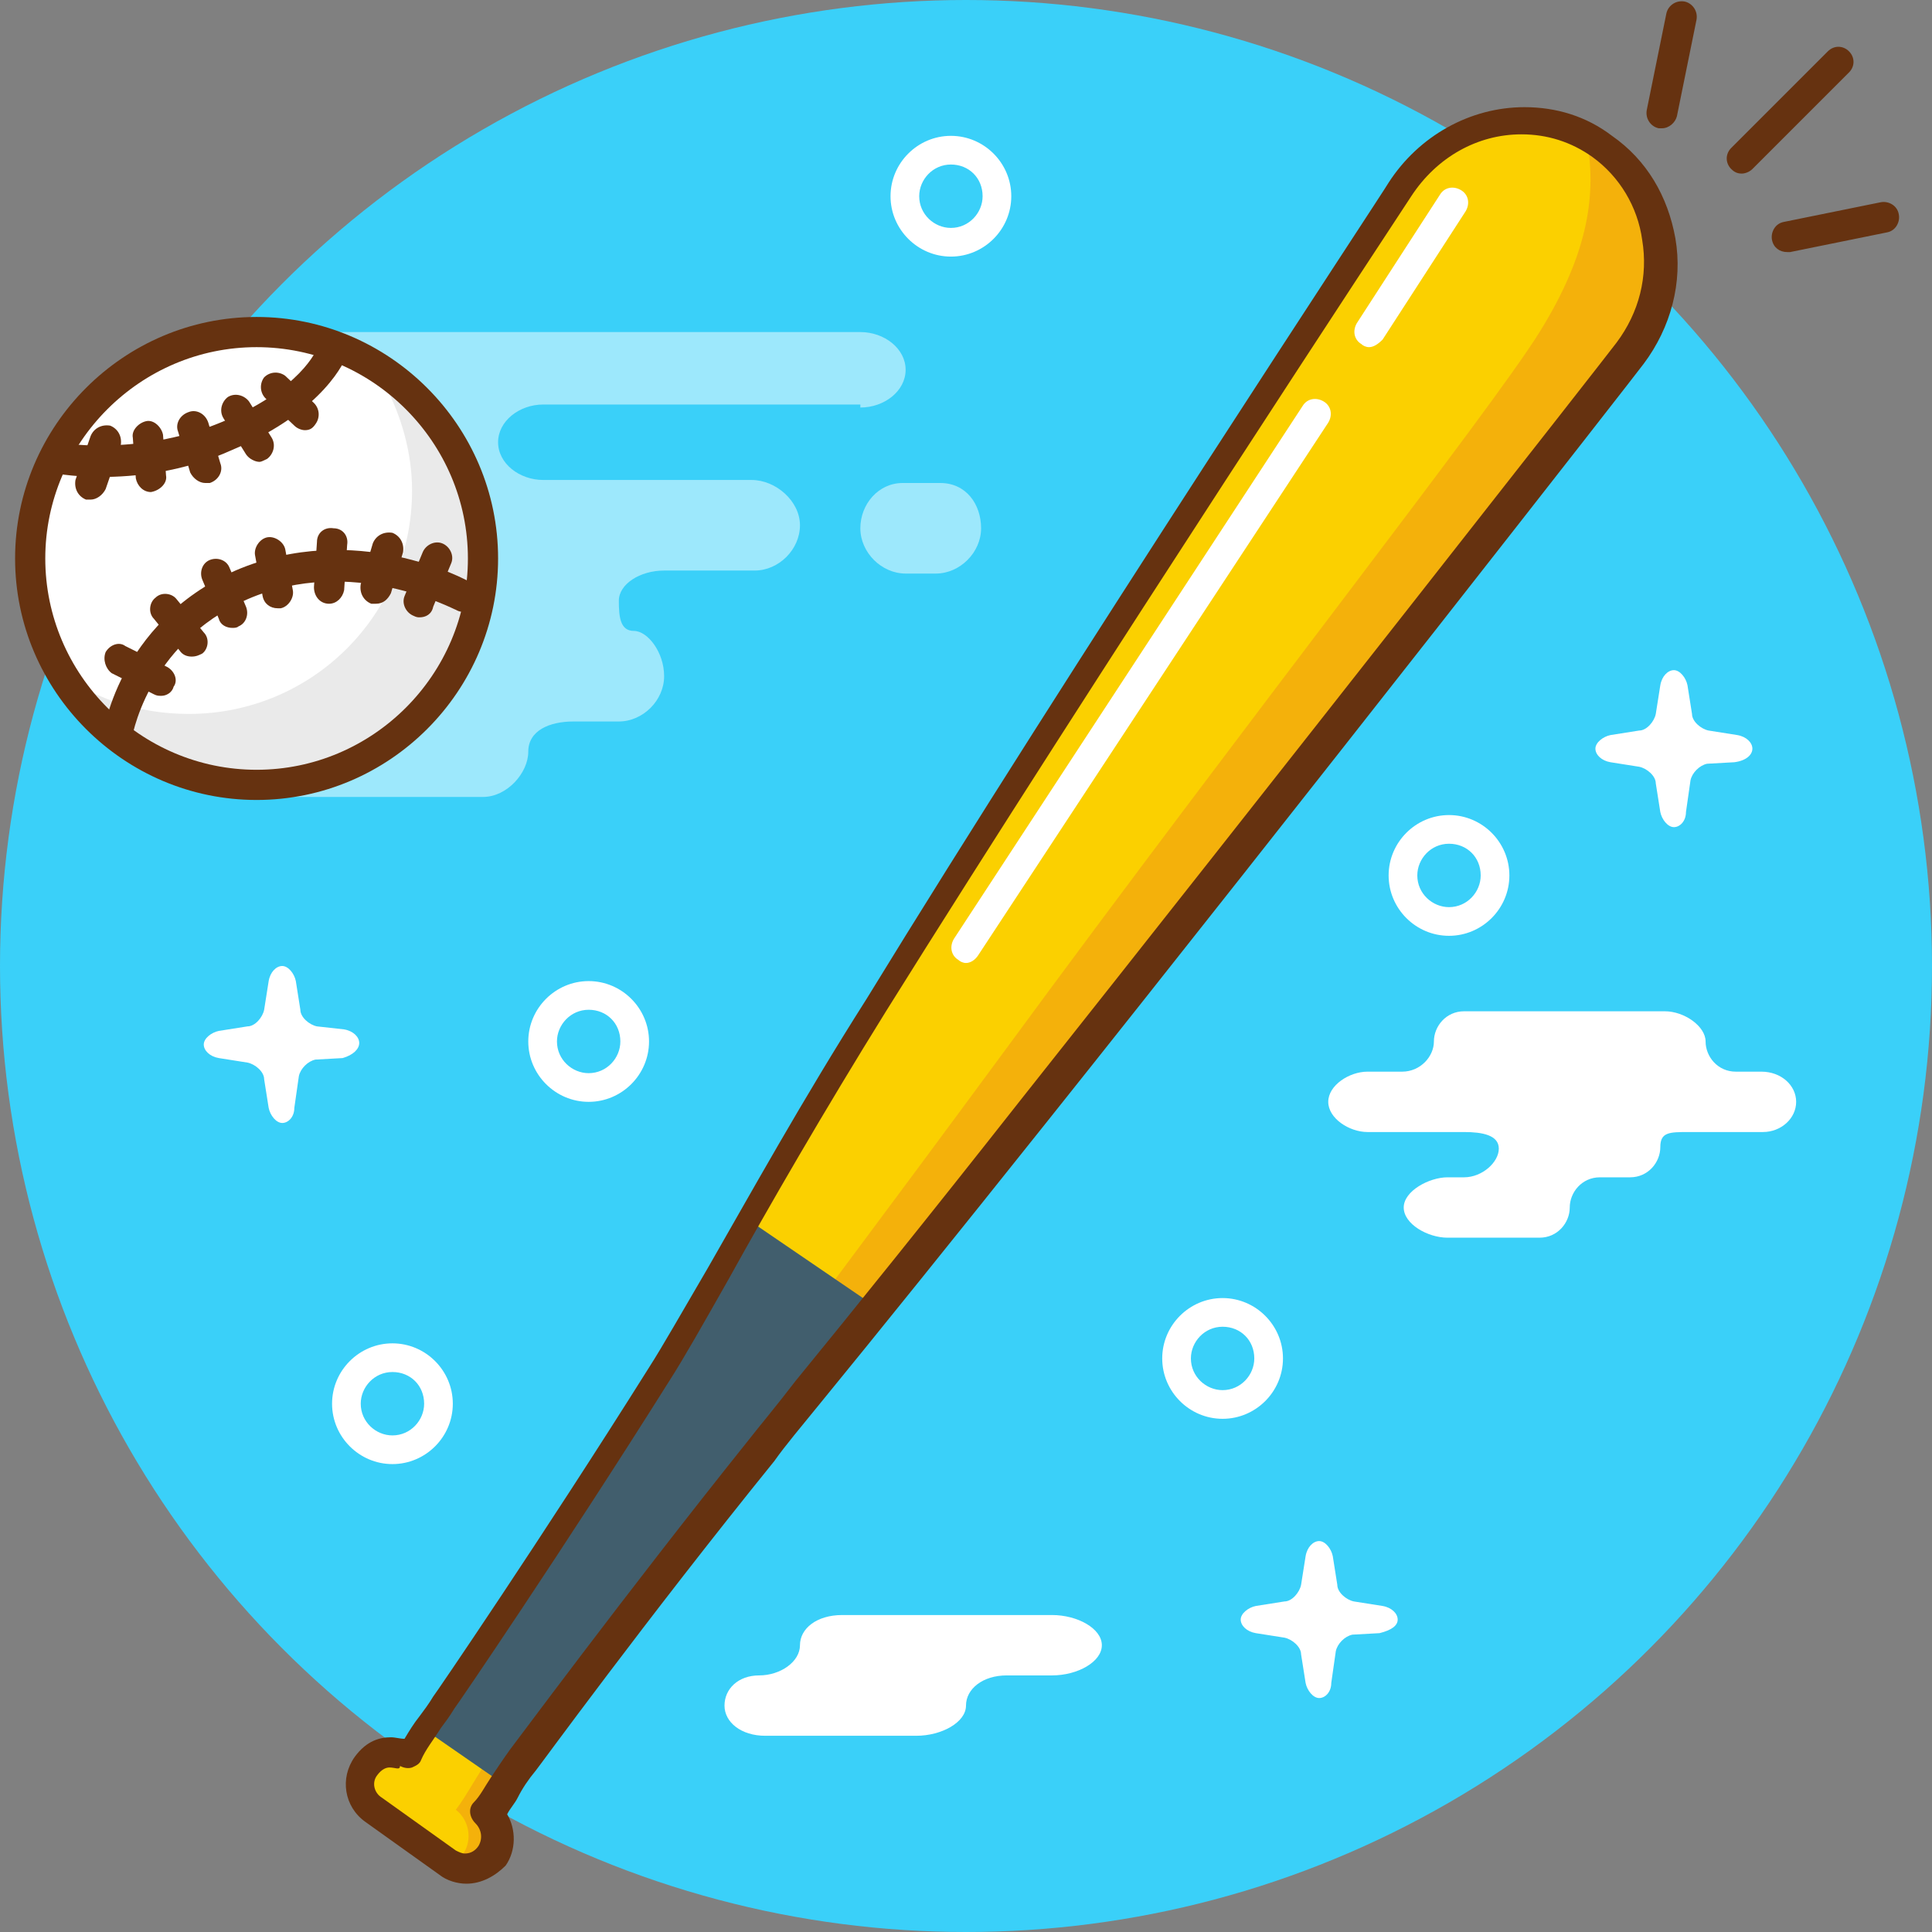 <?xml version="1.0" ?><svg id="baseball" style="enable-background:new 0 0 128 128;" version="1.1" viewBox="0 0 128 128" xml:space="preserve" xmlns="http://www.w3.org/2000/svg" xmlns:xlink="http://www.w3.org/1999/xlink"><rect x="0" y="0" width="128" height="128" fill="#808080" stroke="none"/><style type="text/css">
	.st0{fill:#3AD0F9;}
	.st1{fill:#FBD000;}
	.st2{fill:#F4B10B;}
	.st3{fill:#415E6D;}
	.st4{fill:#663210;}
	.st5{fill:#FFFFFF;}
	.st6{opacity:0.5;fill:#FFFFFF;}
	.st7{fill:#EAEAEA;}
</style><g><circle class="st0" cx="64" cy="64" r="64"/><path class="st1" d="M50.5,96.2c2.8-3.5,10-12.3,18-22.4c16.3-20.5,39.5-50.2,39.5-50.2c3.3-4.4,2.5-10.6-1.8-13.7   c-4.3-3.1-10.4-1.8-13.4,2.8c0,0-20.9,31.6-34.8,54c-6.7,10.7-12,20.8-14.3,24.5C36.6,102.6,29.5,113,29.5,113   c-0.9,1.4-1.8,2.5-2.3,3.5c0,0-1.8-1.1-2.9,0.5c-0.7,0.9-0.5,2.3,0.5,2.9l4.9,3.5c0.9,0.7,2.3,0.5,2.9-0.5c0.6-0.9,0.5-2.1-0.3-2.8   c0.7-0.9,1.4-2.1,2.4-3.5C34.7,116.7,41.9,106.8,50.5,96.2z"/><path class="st2" d="M105.1,9.1c0.7,3.6,0.2,7.6-3.1,12.9S82.8,47.5,66.5,69.7c-8.1,11-15.3,20.6-18.1,24.3   c-8.6,11.6-15.8,22.2-15.8,22.2c-1,1.4-1.7,2.8-2.4,3.7c0.9,0.7,1.1,2,0.5,2.9c-0.2,0.3-0.4,0.5-0.7,0.7c0.9,0.5,2.1,0.2,2.7-0.6   c0.6-0.9,0.5-2.1-0.3-2.8c0.7-0.9,1.4-2.1,2.4-3.5c0,0,7.3-9.8,15.8-20.5c2.8-3.5,10-12.3,18-22.4c16.3-20.5,39.5-50.2,39.5-50.2   C111,19.7,110.1,11.5,105.1,9.1z"/><path class="st3" d="M58.2,86.7l-8.5-5.8c-2.6,4.6-4.7,8.3-5.9,10.3C36.6,102.6,29.5,113,29.5,113c-0.4,0.6-0.8,1.2-1.2,1.7   l5.2,3.6c0.3-0.5,0.7-1,1.1-1.6c0,0,7.3-9.8,15.8-20.5C52,94.3,54.7,91,58.2,86.7z"/><path class="st4" d="M30.9,124.8L30.9,124.8c-0.6,0-1.3-0.2-1.8-0.6l-4.9-3.5c-1.4-1-1.7-2.9-0.7-4.3c0.8-1.1,1.7-1.3,2.4-1.3   c0.3,0,0.6,0.1,0.9,0.1c0.3-0.5,0.6-1,1-1.5c0.3-0.4,0.6-0.8,0.9-1.3c0.1-0.1,7.2-10.5,14.3-21.8c0.9-1.4,2.2-3.7,3.9-6.6   c2.7-4.7,6.3-11.2,10.5-17.8C71,44,91.8,12.5,92,12.1c2-3.1,5.4-5,9-5c2.1,0,4.1,0.6,5.8,1.9c2.3,1.6,3.7,4,4.2,6.8   c0.5,2.9-0.3,5.9-2.1,8.3c-0.2,0.3-23.4,30-39.6,50.3C63.4,81.8,58,88.5,54.4,92.9c-1.3,1.6-2.4,2.9-3.1,3.9   c-8.5,10.5-15.7,20.4-15.8,20.5c-0.5,0.6-0.9,1.2-1.2,1.8c-0.2,0.4-0.5,0.7-0.7,1.1c0.6,1,0.6,2.4-0.1,3.4   C32.8,124.3,31.9,124.8,30.9,124.8z M25.8,117.1c-0.2,0-0.5,0.1-0.8,0.5c-0.4,0.5-0.2,1.2,0.3,1.5l4.9,3.5c0.2,0.1,0.4,0.2,0.6,0.2   h0c0.4,0,0.7-0.2,0.9-0.5c0.3-0.5,0.2-1.1-0.2-1.5c-0.4-0.4-0.5-1-0.1-1.4c0.4-0.4,0.7-1,1.1-1.6c0.4-0.6,0.8-1.2,1.3-1.9   c0.1-0.1,7.4-10,15.8-20.5c0.7-0.9,1.8-2.2,3.1-3.9c3.6-4.4,9-11.1,14.9-18.6c16.1-20.3,39.3-49.9,39.5-50.2c1.5-2,2.1-4.4,1.7-6.8   c-0.3-2.2-1.5-4.2-3.3-5.5c-1.4-1-3-1.5-4.7-1.5c-2.9,0-5.6,1.5-7.3,4.1c-0.2,0.3-21,31.9-34.8,54c-4.1,6.6-7.8,13-10.4,17.7   c-1.7,3-3,5.3-3.9,6.7c-7.1,11.3-14.2,21.7-14.3,21.8c-0.3,0.5-0.6,0.9-0.9,1.3c-0.5,0.8-1,1.4-1.3,2.1c-0.1,0.3-0.4,0.4-0.6,0.5   c-0.3,0.1-0.6,0-0.8-0.1C26.5,117.3,26.2,117.1,25.8,117.1z"/><path class="st5" d="M64,63.8c-0.2,0-0.4-0.1-0.5-0.2c-0.5-0.3-0.6-0.9-0.3-1.4l23.1-35.3c0.3-0.5,0.9-0.6,1.4-0.3   c0.5,0.3,0.6,0.9,0.3,1.4L64.8,63.3C64.6,63.6,64.3,63.8,64,63.8z"/><path class="st6" d="M57,27c1.6,0,3-1.1,3-2.5S58.6,22,57,22H20.4c-1.6,0-3,1.3-3,2.8c0,1.5,0,2.8,0,2.9c0,0,0,1.2,0,2.6   s1.4,2.5,3,2.5h1.2c1.6,0,3,1.1,3,2.4s-1.4,2.4-3,2.4h-6.2c-1.6,0-3,1.2-3,2.6s0.7,2.6,1.6,2.6s1.6,1.1,1.6,2.4   c0,1.3-0.3,2.4-0.6,2.4c-0.4,0-0.6,1.2-0.6,2.6s1.4,2.6,3,2.6H32c1.6,0,3-1.6,3-3s1.4-2,3-2h3c1.6,0,3-1.4,3-3s-1.1-3-2-3   s-1-0.9-1-2s1.4-2,3-2h6c1.6,0,3-1.4,3-3s-1.6-3-3.2-3H36c-1.6,0-3-1.1-3-2.5s1.4-2.5,3-2.5H57z"/><path class="st6" d="M65,35c0,1.6-1.4,3-3,3h-2c-1.6,0-3-1.4-3-3s1.2-3,2.8-3h2.5C64,32,65,33.4,65,35z"/><path class="st5" d="M90.7,23c-0.2,0-0.4-0.1-0.5-0.2c-0.5-0.3-0.6-0.9-0.3-1.4l5.5-8.5c0.3-0.5,0.9-0.6,1.4-0.3   c0.5,0.3,0.6,0.9,0.3,1.4l-5.5,8.5C91.3,22.8,91,23,90.7,23z"/><circle class="st5" cx="16.6" cy="37.2" r="14.8"/><path class="st7" d="M25.5,25.5c1.1,2.1,1.8,4.5,1.8,7c0,8.2-6.6,14.8-14.8,14.8c-3.4,0-6.5-1.1-9-3c2.5,4.6,7.4,7.8,13,7.8   c8.2,0,14.8-6.6,14.8-14.8C31.3,32.5,29,28.2,25.5,25.5z"/><path class="st4" d="M17,53C8.2,53,1,45.8,1,37c0-8.8,7.2-16,16-16c8.8,0,16,7.2,16,16C33,45.8,25.8,53,17,53z M17,23   C9.3,23,3,29.3,3,37c0,7.7,6.3,14,14,14c7.7,0,14-6.3,14-14C31,29.3,24.7,23,17,23z"/><path class="st4" d="M6.7,31.6c-2,0-3.4-0.3-3.4-0.3l0.4-2c0,0,5.3,1,10.9-1.3c5.4-2.2,6.4-4.9,6.4-4.9l1.9,0.6   c0,0-1.3,3.5-7.5,6.1C12.1,31.3,8.9,31.6,6.7,31.6z"/><path class="st4" d="M6.8,48.8c0,0,0.9-7.5,8.8-11c7.9-3.4,15.3,0.6,15.6,0.8c0.5,0.3,0.7,0.9,0.4,1.4c-0.3,0.5-0.9,0.7-1.4,0.4   c-0.1,0-6.9-3.7-13.8-0.7c-6.8,3-7.7,9.4-7.7,9.4L6.8,48.8z"/><path class="st4" d="M10.7,46.1c-0.2,0-0.3,0-0.5-0.1l-2.8-1.4C7,44.3,6.8,43.7,7,43.2c0.3-0.5,0.9-0.7,1.3-0.4l2.8,1.4   c0.5,0.3,0.7,0.9,0.4,1.3C11.4,45.9,11,46.1,10.7,46.1z"/><path class="st4" d="M12.7,43.5c-0.3,0-0.6-0.1-0.8-0.4L10.2,41c-0.4-0.4-0.3-1.1,0.1-1.4c0.4-0.4,1.1-0.3,1.4,0.1l1.8,2.2   c0.4,0.4,0.3,1.1-0.1,1.4C13.2,43.4,13,43.5,12.7,43.5z"/><path class="st4" d="M15.4,41.6c-0.4,0-0.8-0.2-0.9-0.6l-1.1-2.6c-0.2-0.5,0-1.1,0.5-1.3c0.5-0.2,1.1,0,1.3,0.5l1.1,2.6   c0.2,0.5,0,1.1-0.5,1.3C15.7,41.6,15.5,41.6,15.4,41.6z"/><path class="st4" d="M18.4,40.3c-0.5,0-0.9-0.3-1-0.8l-0.5-2.7c-0.1-0.5,0.3-1.1,0.8-1.2c0.5-0.1,1.1,0.3,1.2,0.8l0.5,2.7   c0.1,0.5-0.3,1.1-0.8,1.2C18.5,40.3,18.5,40.3,18.4,40.3z"/><path class="st4" d="M21.8,40C21.7,40,21.7,40,21.8,40c-0.6,0-1-0.5-1-1.1l0.2-3c0-0.6,0.5-1,1.1-0.9c0.6,0,1,0.5,0.9,1.1l-0.2,3   C22.7,39.6,22.3,40,21.8,40z"/><path class="st4" d="M24.9,40c-0.1,0-0.2,0-0.3,0c-0.5-0.2-0.8-0.7-0.7-1.3l0.8-2.7c0.2-0.5,0.7-0.8,1.3-0.7   c0.5,0.2,0.8,0.7,0.7,1.3l-0.8,2.7C25.7,39.7,25.4,40,24.9,40z"/><path class="st4" d="M27.8,40.9c-0.1,0-0.2,0-0.4-0.1c-0.5-0.2-0.8-0.8-0.6-1.3l1.2-2.9c0.2-0.5,0.8-0.8,1.3-0.6   c0.5,0.2,0.8,0.8,0.6,1.3l-1.2,2.9C28.6,40.7,28.2,40.9,27.8,40.9z"/><path class="st4" d="M6,33.1c-0.1,0-0.2,0-0.3,0c-0.5-0.2-0.8-0.7-0.7-1.3L6,28.9c0.2-0.5,0.7-0.8,1.3-0.7c0.5,0.2,0.8,0.7,0.7,1.3   L7,32.4C6.8,32.8,6.4,33.1,6,33.1z"/><path class="st4" d="M10,32.6c-0.5,0-0.9-0.4-1-0.9L8.8,29c-0.1-0.5,0.4-1,0.9-1.1c0.5-0.1,1,0.4,1.1,0.9l0.2,2.7   C11.1,32,10.6,32.5,10,32.6C10.1,32.6,10,32.6,10,32.6z"/><path class="st4" d="M13.6,32c-0.4,0-0.8-0.3-1-0.7l-0.8-2.7c-0.2-0.5,0.1-1.1,0.7-1.3c0.5-0.2,1.1,0.1,1.3,0.7l0.8,2.7   c0.2,0.5-0.1,1.1-0.7,1.3C13.8,32,13.7,32,13.6,32z"/><path class="st4" d="M17.2,30.6c-0.3,0-0.7-0.2-0.9-0.5l-1.5-2.4c-0.3-0.5-0.1-1.1,0.3-1.4c0.5-0.3,1.1-0.1,1.4,0.3L18,29   c0.3,0.5,0.1,1.1-0.3,1.4C17.5,30.5,17.3,30.6,17.2,30.6z"/><path class="st4" d="M20.2,28.5c-0.2,0-0.5-0.1-0.7-0.3l-1.9-1.8c-0.4-0.4-0.4-1-0.1-1.4c0.4-0.4,1-0.4,1.4-0.1l1.9,1.8   c0.4,0.4,0.4,1,0.1,1.4C20.7,28.4,20.5,28.5,20.2,28.5z"/><path class="st5" d="M73,109c0-1.1-1.6-2-3.3-2H55.8c-1.7,0-2.8,0.9-2.8,2s-1.3,2-2.7,2c-1.4,0-2.3,0.9-2.3,2s1.1,2,2.7,2h10   c1.7,0,3.3-0.9,3.3-2s1.1-2,2.7-2h3C71.4,111,73,110.1,73,109z"/><path class="st4" d="M115.4,11.5c-0.3,0-0.5-0.1-0.7-0.3c-0.4-0.4-0.4-1,0-1.4l6.4-6.4c0.4-0.4,1-0.4,1.4,0c0.4,0.4,0.4,1,0,1.4   l-6.4,6.4C115.9,11.4,115.6,11.5,115.4,11.5z"/><path class="st4" d="M110.1,8.5c-0.1,0-0.1,0-0.2,0c-0.5-0.1-0.9-0.6-0.8-1.2l1.3-6.4c0.1-0.5,0.6-0.9,1.2-0.8   c0.5,0.1,0.9,0.6,0.8,1.2l-1.3,6.4C111,8.1,110.6,8.5,110.1,8.5z"/><path class="st4" d="M118.4,16.7c-0.5,0-0.9-0.3-1-0.8c-0.1-0.5,0.2-1.1,0.8-1.2l6.4-1.3c0.5-0.1,1.1,0.2,1.2,0.8   c0.1,0.5-0.2,1.1-0.8,1.2l-6.4,1.3C118.5,16.7,118.5,16.7,118.4,16.7z"/><path class="st5" d="M63,17c-2.2,0-4-1.8-4-4c0-2.2,1.8-4,4-4c2.2,0,4,1.8,4,4C67,15.2,65.2,17,63,17z M63,10.9   c-1.2,0-2.1,1-2.1,2.1c0,1.2,1,2.1,2.1,2.1c1.2,0,2.1-1,2.1-2.1C65.1,11.8,64.2,10.9,63,10.9z"/><path class="st5" d="M81,94c-2.2,0-4-1.8-4-4c0-2.2,1.8-4,4-4c2.2,0,4,1.8,4,4C85,92.2,83.2,94,81,94z M81,87.9   c-1.2,0-2.1,1-2.1,2.1c0,1.2,1,2.1,2.1,2.1c1.2,0,2.1-1,2.1-2.1C83.1,88.8,82.2,87.9,81,87.9z"/><path class="st5" d="M96,62c-2.2,0-4-1.8-4-4c0-2.2,1.8-4,4-4c2.2,0,4,1.8,4,4C100,60.2,98.2,62,96,62z M96,55.9   c-1.2,0-2.1,1-2.1,2.1c0,1.2,1,2.1,2.1,2.1c1.2,0,2.1-1,2.1-2.1C98.1,56.8,97.2,55.9,96,55.9z"/><path class="st5" d="M39,73c-2.2,0-4-1.8-4-4c0-2.2,1.8-4,4-4c2.2,0,4,1.8,4,4C43,71.2,41.2,73,39,73z M39,66.9   c-1.2,0-2.1,1-2.1,2.1c0,1.2,1,2.1,2.1,2.1c1.2,0,2.1-1,2.1-2.1C41.1,67.8,40.2,66.9,39,66.9z"/><path class="st5" d="M26,97c-2.2,0-4-1.8-4-4c0-2.2,1.8-4,4-4c2.2,0,4,1.8,4,4C30,95.2,28.2,97,26,97z M26,90.9   c-1.2,0-2.1,1-2.1,2.1c0,1.2,1,2.1,2.1,2.1c1.2,0,2.1-1,2.1-2.1C28.1,91.8,27.2,90.9,26,90.9z"/><path class="st5" d="M23.8,69.1c0-0.4-0.4-0.8-1-0.9L21,68c-0.5-0.1-1.1-0.6-1.1-1.1L19.6,65c-0.1-0.5-0.5-1-0.9-1s-0.8,0.4-0.9,1   l-0.3,1.9c-0.1,0.5-0.6,1.1-1.1,1.1l-1.9,0.3c-0.5,0.1-1,0.5-1,0.9s0.4,0.8,1,0.9l1.9,0.3c0.5,0.1,1.1,0.6,1.1,1.1l0.3,1.9   c0.1,0.5,0.5,1,0.9,1s0.8-0.4,0.8-1l0.3-2.1c0.1-0.5,0.6-1,1.1-1.1l1.8-0.1C23.4,69.9,23.8,69.5,23.8,69.1z"/><path class="st5" d="M92.6,107.3c0-0.4-0.4-0.8-1-0.9l-1.9-0.3c-0.5-0.1-1.1-0.6-1.1-1.1l-0.3-1.9c-0.1-0.5-0.5-1-0.9-1   s-0.8,0.4-0.9,1l-0.3,1.9c-0.1,0.5-0.6,1.1-1.1,1.1l-1.9,0.3c-0.5,0.1-1,0.5-1,0.9c0,0.4,0.4,0.8,1,0.9l1.9,0.3   c0.5,0.1,1.1,0.6,1.1,1.1l0.3,1.9c0.1,0.5,0.5,1,0.9,1s0.8-0.4,0.8-1l0.3-2.1c0.1-0.5,0.6-1,1.1-1.1l1.8-0.1   C92.2,108,92.6,107.7,92.6,107.3z"/><path class="st5" d="M116.1,49.6c0-0.4-0.4-0.8-1-0.9l-1.9-0.3c-0.5-0.1-1.1-0.6-1.1-1.1l-0.3-1.9c-0.1-0.5-0.5-1-0.9-1   c-0.4,0-0.8,0.4-0.9,1l-0.3,1.9c-0.1,0.5-0.6,1.1-1.1,1.1l-1.9,0.3c-0.5,0.1-1,0.5-1,0.9c0,0.4,0.4,0.8,1,0.9l1.9,0.3   c0.5,0.1,1.1,0.6,1.1,1.1l0.3,1.9c0.1,0.5,0.5,1,0.9,1c0.4,0,0.8-0.4,0.8-1l0.3-2.1c0.1-0.5,0.6-1,1.1-1.1l1.8-0.1   C115.7,50.4,116.1,50,116.1,49.6z"/><path class="st5" d="M119,73c0-1.1-1-2-2.3-2H115c-1.2,0-2-1-2-2c0-1-1.4-2-2.7-2H97c-1.2,0-2,1-2,2c0,1-0.9,2-2.1,2h-2.3   c-1.2,0-2.6,0.9-2.6,2s1.4,2,2.6,2H97c1.2,0,2.3,0.2,2.3,1.1S98.2,78,97,78h-1.1c-1.2,0-2.9,0.9-2.9,2c0,1.1,1.6,2,2.9,2h6.1   c1.2,0,2-1,2-2c0-1,0.8-2,2-2h2c1.2,0,2-1,2-2c0-1,0.6-1,1.9-1h4.9C118,75,119,74.1,119,73z"/></g></svg>